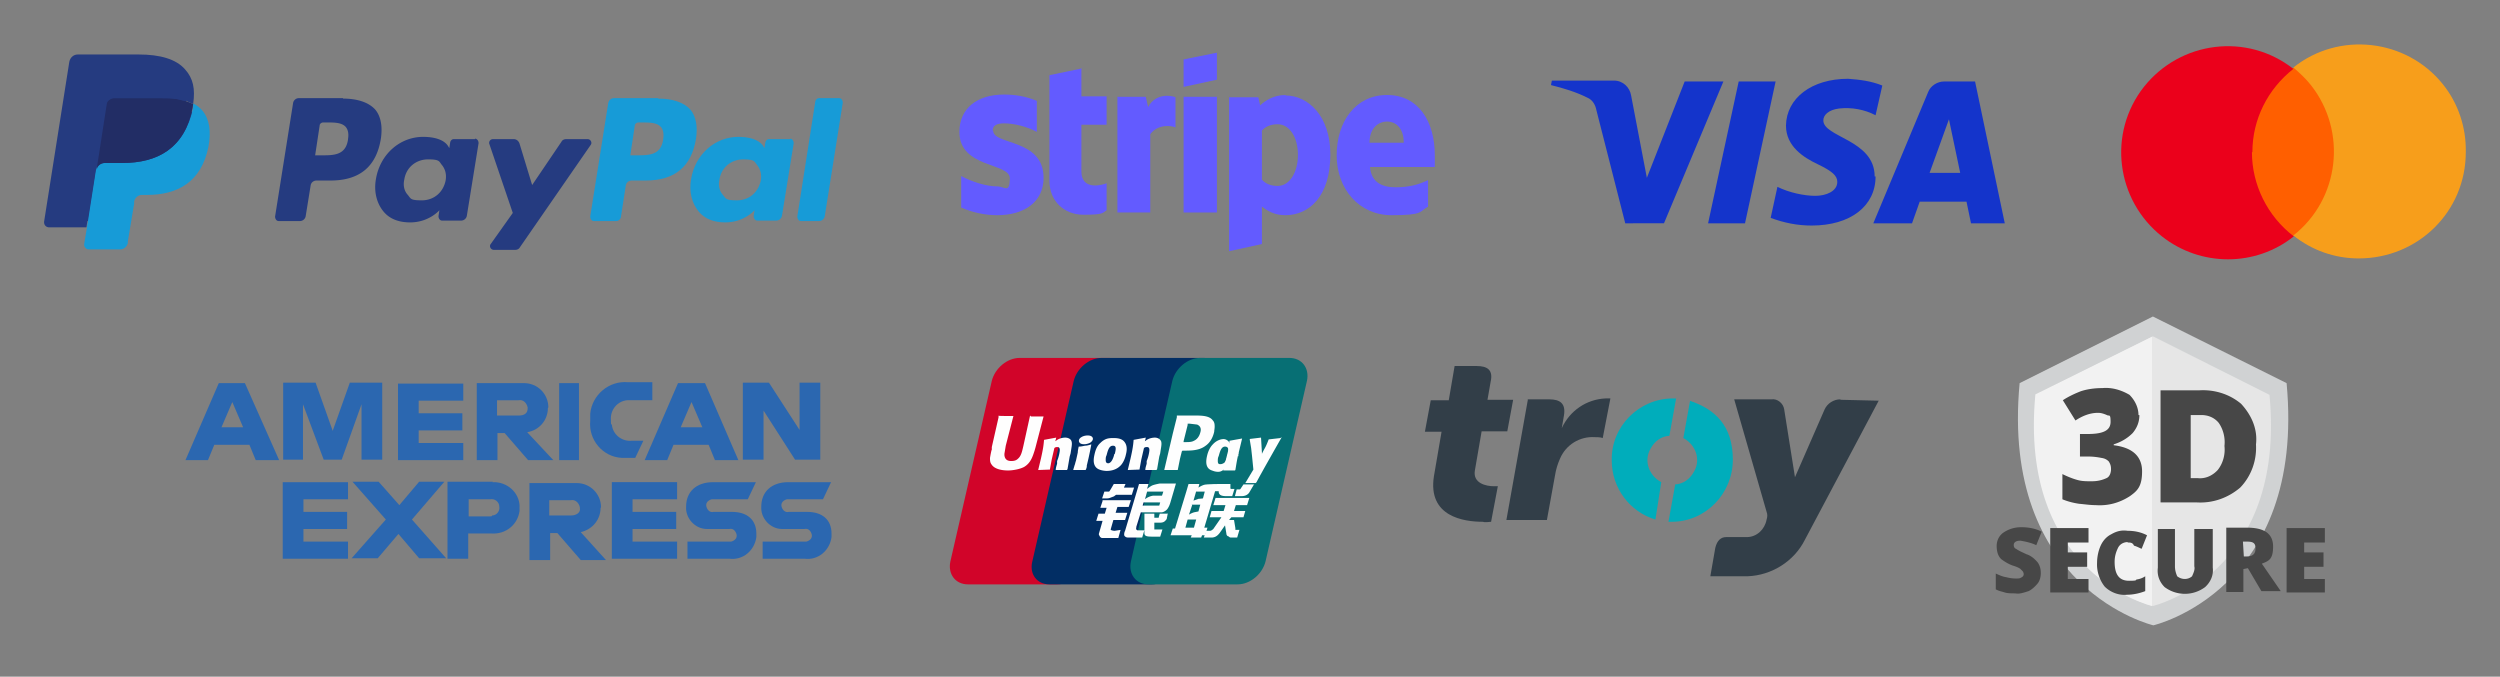 <svg xmlns="http://www.w3.org/2000/svg" viewBox="0 0 555.3 150.3" xmlns:v="https://vecta.io/nano"><rect x="0" y="0" width="555.3" height="150.3" fill="#808080" stroke="none"/><path d="M76.2 21.8h-9.8a1.3 1.3 0 0 0-1.3 1.1l-4 25.2c0 .5.3 1 .8 1h4.7a1.3 1.3 0 0 0 1.3-1.1l1.1-6.8c.1-.7.7-1.1 1.3-1.1h3.1c6.5 0 10.2-3.1 11.2-9.3.4-2.7 0-4.9-1.2-6.4-1.4-1.6-3.9-2.5-7.2-2.5h0zm1.1 9.2c-.5 3.5-3.2 3.5-5.8 3.5H70l1-6.6c0-.4.4-.7.8-.7h.7c1.8 0 3.4 0 4.3 1 .5.6.7 1.5.5 2.7h0zm28.2-.1h-4.7c-.4 0-.7.3-.8.7l-.2 1.3-.3-.5c-1-1.5-3.3-2-5.5-2-5.2 0-9.6 3.9-10.5 9.4-.5 2.8.2 5.4 1.7 7.2 1.4 1.7 3.5 2.4 5.9 2.4 4.2 0 6.5-2.7 6.5-2.7l-.2 1.3c0 .5.3 1 .8 1h4.2a1.3 1.3 0 0 0 1.3-1.1l2.6-16.1c0-.5-.3-1-.8-1zM99 40c-.5 2.7-2.6 4.5-5.3 4.5s-2.4-.4-3.2-1.3c-.7-.8-1-2-.7-3.3.4-2.7 2.6-4.5 5.3-4.5s2.4.5 3.1 1.3c.7.9 1 2 .8 3.3h0zm31.5-9.1h-4.7c-.5 0-.9.2-1.1.6l-6.5 9.6-2.8-9.2c-.2-.6-.7-1-1.3-1h-4.6c-.6 0-1 .6-.8 1.1l5.2 15.3-4.9 6.9c-.4.5 0 1.3.7 1.3h4.7c.5 0 .9-.2 1.1-.6l15.7-22.7c.4-.5 0-1.3-.7-1.3h0z" fill="#253b80"/><path d="M146.2,21.8h-9.8c-.7,0-1.2.5-1.3,1.1l-4,25.2c0,.5.3,1,.8,1h5c.5,0,.9-.4,1-.8l1.1-7.1c.1-.7.7-1.1,1.3-1.1h3.1c6.5,0,10.2-3.1,11.2-9.3.4-2.7,0-4.9-1.2-6.4-1.4-1.6-3.9-2.5-7.2-2.5h0ZM147.3,31c-.5,3.5-3.2,3.5-5.8,3.5h-1.5l1-6.6c0-.4.4-.7.8-.7h.7c1.8,0,3.4,0,4.3,1,.5.6.7,1.5.5,2.7h0ZM175.5,30.9h-4.7c-.4,0-.7.3-.8.7l-.2,1.3-.3-.5c-1-1.5-3.3-2-5.5-2-5.2,0-9.6,3.9-10.5,9.4-.5,2.8.2,5.4,1.7,7.2,1.4,1.7,3.5,2.4,5.9,2.4,4.2,0,6.5-2.7,6.5-2.7l-.2,1.3c0,.5.3,1,.8,1h4.2c.7,0,1.2-.5,1.3-1.1l2.6-16.1c0-.5-.3-1-.8-1h0ZM169,40c-.5,2.7-2.6,4.5-5.3,4.5s-2.4-.4-3.2-1.3c-.7-.8-1-2-.7-3.3.4-2.7,2.6-4.5,5.3-4.5s2.4.5,3.1,1.3c.7.9,1,2,.8,3.3h0ZM181.1,22.5l-4,25.6c0,.5.3,1,.8,1h4c.7,0,1.2-.5,1.3-1.1l4-25.2c0-.5-.3-1-.8-1h-4.5c-.4,0-.7.3-.8.7h0Z" fill="#179bd7"/><path d="M20.3 53.9l.7-4.8h-1.7-8l5.5-35.2c0-.1 0-.2.1-.3s.2-.1.3-.1h13.4c4.5 0 7.6.9 9.2 2.8.7.9 1.2 1.8 1.5 2.8.2 1 .2 2.3 0 3.8h0V24l.7.4c.6.4 1.1.7 1.5 1.2.6.7 1.1 1.7 1.2 2.8.2 1.1.1 2.5-.2 4-.4 1.8-.9 3.3-1.7 4.6-.7 1.2-1.6 2.1-2.6 2.9-1 .7-2.2 1.2-3.5 1.6s-2.8.5-4.4.5h-1.1c-.7 0-1.5.3-2.1.7-.6.5-1 1.2-1.1 1.9v.4l-1.4 8.4v.3c0 .1-.1.1-.1.2h-.1-6.5 0z" fill="#253b80"/><path d="M42.9 23.1h0v.8c-1.9 9.1-8 12.3-15.8 12.3h-3.9c-1 0-1.7.7-1.9 1.6h0l-2 12.8-.6 3.6c-.1.6.4 1.2 1 1.2h7c.8 0 1.5-.6 1.7-1.4v-.4l1.4-8.4v-.5c.2-.8.9-1.4 1.7-1.4h1.1c6.8 0 12.1-2.8 13.7-10.7.6-3.3.3-6.1-1.4-8.1-.5-.6-1.2-1.1-1.9-1.5h0z" fill="#179bd7"/><path d="M41.1 22.4l-.9-.2-.9-.2c-1.1-.2-2.2-.2-3.5-.2H25.3c-.2 0-.5 0-.7.2-.5.2-.9.7-.9 1.2l-2.2 14.2v.4c0-.9.9-1.6 1.8-1.6h3.9C35 36.2 41 33 42.8 23.9c0-.3.1-.5.1-.8-.5-.2-.9-.4-1.5-.6-.1 0-.2 0-.4-.1z" fill="#222d65"/><path d="M23.6 23.2c0-.6.5-1 .9-1.2.2-.1.5-.2.7-.2h10.5c1.2 0 2.4 0 3.5.2.3 0 .6.1.9.2l.9.2h.4c.5.3 1 .5 1.5.7.5-3.4 0-5.7-1.8-7.7-2-2.3-5.6-3.3-10.3-3.3H17.3c-1 0-1.7.7-1.9 1.6L9.8 49.2c-.1.7.4 1.3 1.1 1.3h8.3l2.1-13.2 2.2-14.2h0z" fill="#253b80"/><g fill="#635bff"><path d="M318.7 34.5c0-7.5-3.6-13.4-10.6-13.4s-11.2 5.9-11.2 13.4 5 13.3 12.2 13.3 6.1-.8 8.1-1.9V40c-2 1-4.3 1.6-7.2 1.6s-5.4-1-5.7-4.5h14.4v-2.6h0zm-14.5-2.8c0-3.3 2-4.7 3.9-4.7s3.7 1.4 3.7 4.7h-7.6zm-18.6-10.6c-2.9 0-4.7 1.4-5.7 2.3l-.4-1.8H273v34.2l7.3-1.6v-8.3c1.1.8 2.6 1.9 5.2 1.9 5.3 0 10-4.2 10-13.5 0-8.5-4.9-13.1-10-13.1h0zm-1.8 20.2c-1.7 0-2.8-.6-3.5-1.4V29c.7-.8 1.8-1.4 3.5-1.4 2.7 0 4.5 3 4.5 6.8s-1.8 6.9-4.5 6.9h0zm-20.9-22l7.4-1.6v-6l-7.4 1.5v6h0z" fill-rule="evenodd"/><path d="M262.9 21.5h7.4v25.7h-7.4V21.5z"/><path d="M255 23.7l-.5-2.2h-6.3v25.7h7.3V29.8c1.7-2.3 4.7-1.9 5.6-1.5v-6.7c-.9-.4-4.4-1-6.1 2.2h0zm-14.7-8.5l-7.2 1.5v23.5c0 4.4 3.2 7.5 7.6 7.5s4.2-.4 5.1-1v-6c-.9.4-5.6 1.7-5.6-2.6V27.7h5.6v-6.3h-5.6V15h0zM220.5 29c0-1.1.9-1.6 2.5-1.6 2.2 0 5.1.7 7.3 1.9v-6.9c-2.4-1-4.8-1.4-7.3-1.4-6 0-9.9 3.1-9.9 8.3 0 8.1 11.2 6.8 11.2 10.3s-1.2 1.8-2.8 1.8c-2.4 0-5.6-1-8-2.3v7c2.5 1.1 5.3 1.7 8 1.7 6.1 0 10.3-3 10.3-8.3 0-8.8-11.2-7.2-11.2-10.5h0z" fill-rule="evenodd"/></g><path d="M394.4 18.1l-6.8 31.5h-8.2l6.8-31.5h8.2zm34.2 20.3l4.3-11.9 2.5 11.9h-6.8 0zm9.1 11.2h7.6l-6.6-31.5h-6.9c-1.5 0-3 1-3.5 2.3l-12.2 29.2h8.6l1.7-4.8h10.4l1 4.8h0zm-21.3-10.4c0-8.2-11.5-8.7-11.4-12.5 0-1.1 1.1-2.3 3.5-2.6 2.8-.3 5.6.2 8.1 1.5l1.5-6.6c-2.5-1-4.9-1.3-7.6-1.5-8.1 0-13.7 4.3-13.8 10.4 0 4.6 3.9 7.1 7.1 8.6 3.1 1.5 4.3 2.5 4.3 3.9 0 2.1-2.5 3.1-4.9 3.1s-5.8-.7-8.4-2l-1.5 6.9c3 1.1 5.9 1.7 9.1 1.7 8.6 0 14.2-4.3 14.2-10.9m-33.8-21.1l-13.2 31.5H361l-6.4-25.1c-.2-1.1-.8-2.3-2-2.8-2.6-1.3-5.3-2.1-8.1-2.8l.2-1h13.8c2 0 3.5 1.5 3.8 3.3l3.5 18.3 8.4-21.4h8.6z" fill="#1434cb"/><path d="M498.9,15.1h20.8v37.3h-20.8V15.1Z" fill="#ff5f00"/><path d="M500.3,33.8c0-7.3,3.4-14,9.1-18.5-10.3-8.1-25.1-6.2-33.2,4-8.1,10.3-6.2,25.1,4,33.2,8.6,6.8,20.8,6.8,29.3,0-5.9-4.5-9.3-11.5-9.3-18.7h0Z" fill="#eb001b"/><path d="M547.7,33.8c0,13.2-10.6,23.6-23.8,23.6-5.3,0-10.4-1.8-14.5-5.1,10.3-8.1,12-23.1,3.9-33.4-1.2-1.5-2.5-2.7-3.9-3.9,10.1-8.1,25.1-6.4,33.2,3.7,3.4,4.2,5.2,9.6,5.1,15h0Z" fill="#f79e1b"/><g fill="#2b67b0"><path d="M124.2 102.2h4.4V85.1h-4.4v17.1zm-9-9.9h-4.8v-3.4h4.8c1-.2 1.8.6 2 1.6v.2c0 1-.6 1.6-2 1.6m6.6-1.8c0-3-2.4-5.4-5.4-5.4h-10.5v17.1h4.6v-6h1.6l5.2 6h5.6l-5.8-6.2c2.6-.4 4.6-2.6 4.6-5.4m14 3.1v-.4c-.2-2.2 1.4-4.2 3.6-4.4h5.6v-4h-5.4c-4.2-.4-8 2.8-8.4 7v1.6c-.4 4.2 2.8 8 7 8.2h3l1.8-3.8h-2.6c-2.2.2-4.2-1.4-4.4-3.6-.2 0-.2-.2-.2-.6m-86.5 1.2l2.4-5.6 2.4 5.6h-4.8zm-.6-9.8l-7.4 17.1h5l1.4-3.4h7.8l1.4 3.4H62l-7.6-17.1h-5.8z"/><path d="M73.9 95.7L70.1 85h-7.2v17.1h4.4V89.8l4.6 12.3h4l4.4-12.3v12.3h4.6V85h-7.2l-3.8 10.7h0zm14.5 6.5h14.5v-3.8H93v-2.8h9.7v-3.8H93V89h9.9v-3.8H88.4v17.1h0zm62.8-7.3l2.4-5.6 2.4 5.6h-4.8zm-.6-9.8l-7.4 17.1h5l1.4-3.4h7.8l1.4 3.4h5.2l-7.4-17.1h-6zm27 10.4L170.8 85H165v17.1h4.6V91.2l7 10.9h5.6V85h-4.6v10.5h0zm-14.9 18.2h-4.2c-.8.2-1.4-.4-1.6-1.2s.4-1.4 1.2-1.6h8l1.8-3.8h-9.5c-3.8 0-6 2.2-6 5.4-.2 2.6 2 5 4.6 5h5c.8-.2 1.4.4 1.6 1.2s-.4 1.4-1.2 1.6h-9.7v3.8h9.3c3 .4 5.6-1.8 6-4.8v-.8c0-3-2-4.8-5.4-4.8m-35.8.8H122v-3.4h4.8c1-.2 1.8.6 2 1.6v.2c.2.8-.6 1.6-2 1.6m6.7-1.8c0-3-2.4-5.4-5.4-5.4h-10.5v17.1h4.6v-6h1.6l5.2 6h5.6l-5.6-6.2c2.6-.6 4.4-2.8 4.4-5.4m2.5 11.3h14.5v-3.8h-9.9v-2.8h9.7v-3.8h-9.7v-2.8h9.9v-3.8h-14.5v17.1zm-27-9.4h-4.8v-3.8h4.8c1-.2 2 .6 2 1.6.2 1-.6 2-1.6 2 0 .2-.2.2-.4.2m.6-7.7H99.4v17.1h4.6v-5.6h5.2c3.2.2 5.8-2 6.2-5v-.6c.2-3-2.2-5.6-5.4-5.8h-.6m70 6.6h-4.2c-.8.2-1.4-.4-1.6-1.2s.4-1.4 1.2-1.6h8l1.8-3.8h-9.5c-3.8 0-6 2.2-6 5.4-.2 2.6 2 5 4.6 5h5c.8-.2 1.4.4 1.6 1.2s-.4 1.4-1.2 1.6h-9.7v3.8h9.3c3 .4 5.6-1.8 6-4.8v-.8c0-3-2-4.8-5.4-4.8M62.8 124.1h14.5v-3.8h-9.9v-2.8h9.7v-3.8h-9.7v-2.8h9.9v-3.8H62.8v17.1z"/><path d="M98.7,107h-5.6l-4.4,5.2-4.6-5.2h-5.8l7.4,8.4-7.6,8.6h5.8l4.6-5.4,4.6,5.4h6l-7.6-8.6,7.2-8.4h0Z"/></g><path d="M226.5 79.5h19.8c2.8 0 4.5 2.3 3.9 5.1l-9.2 40.1c-.7 2.8-3.4 5.1-6.2 5.1H215c-2.8 0-4.5-2.3-3.9-5.1l9.2-40.1c.7-2.8 3.4-5.1 6.2-5.1h0z" fill="#d10429"/><path d="M244.6,79.5h22.8c2.8,0,1.5,2.3.9,5.1l-9.2,40.1c-.7,2.8-.4,5.1-3.2,5.1h-22.8c-2.8,0-4.5-2.3-3.8-5.1l9.2-40.1c.7-2.8,3.4-5.1,6.2-5.1h0Z" fill="#022e64"/><path d="M266.6,79.5h19.8c2.8,0,4.5,2.3,3.9,5.1l-9.2,40.1c-.7,2.8-3.4,5.1-6.2,5.1h-19.8c-2.8,0-4.5-2.3-3.9-5.1l9.2-40.1c.7-2.8,3.4-5.1,6.2-5.1h0Z" fill="#076f74"/><g fill="#fefefe"><path d="M263.3 117.2h1.9l.5-1.8h-1.9l-.5 1.8h0zm1.5-5l-.7 2.1s.7-.4 1.1-.5l1-.2.4-1.5h-1.9 0zm.9-3.1l-.6 2.1 1.1-.4c.4 0 1-.1 1-.1l.4-1.5h-1.9zm4.2 0l-2.4 8.1h.7l-.5 1.7h-.7l-.2.5h-2.3l.2-.5H260l.5-1.5h.5l2.5-8.2.5-1.7h2.4l-.2.8s.6-.4 1.2-.6 4-.2 4-.2l-.5 1.6h-.8 0z"/><path d="M270.8 107.5h2.5v.9c0 .2.1.2.4.2h.5l-.5 1.6h-1.4c-1.2 0-1.6-.4-1.6-1v-1.7h0zm.3 7.4h-2.4l.4-1.4h2.7l.4-1.3h-2.7l.5-1.6h7.5l-.5 1.6h-2.5l-.4 1.3h2.5l-.4 1.4h-2.7l-.5.6h1.1l.3 1.8v.4h.6.3l-.5 1.7h-1.4c-.3 0-.4-.2-.6-.3-.2 0-.4-.3-.4-.6l-.3-1.8-1.2 1.7c-.4.5-.9 1-1.8 1h-1.7l.5-1.5h.7c.2 0 .4 0 .5-.1s.2-.1.4-.3l1.8-2.6h0zm-26.2-3.8h6.3l-.5 1.5h-2.5l-.4 1.3h2.6l-.5 1.6h-2.6l-.6 2.1c0 .2.6.3.9.3l1.3-.2-.5 1.8h-2.9-.7c-.2 0-.4-.2-.5-.3 0-.2-.3-.3-.2-.7l.8-2.8h-1.4l.5-1.6h1.4l.4-1.3h-1.4l.5-1.5h0 0zm4.4-2.8h2.6l-.5 1.6h-3.5l-.4.3c-.2.2-.2 0-.4.2-.2 0-.6.3-1.2.3h-1.1l.5-1.5h.4.6c.1 0 .2-.2.4-.5l.7-1.2h2.6l-.4.9h0zm4.9 2.7s.7-.7 1.9-.9h2l.3-.9h-3.6l-.5 1.8h0zm3.4.6H254l-.2.7h3.2.5l.2-.7h0zm-4.7-4.1h2.2l-.3 1.1s.7-.6 1.2-.8 1.6-.4 1.6-.4h3.6l-1.2 4.1c-.2.7-.4 1.1-.6 1.4-.1.2-.3.4-.6.6s-.6.3-.8.3h-1.1-3.5l-1 3.2c0 .3-.1.5 0 .6 0 0 .2.2.3.2h1.5c0-.1-.5 1.6-.5 1.6H252h-1.2c-.3 0-.5 0-.7-.1s-.4-.3-.4-.5 0-.5.2-.9l3.1-10.4h0zm6.5 6.5l-.2 1c0 .3-.2.5-.4.7s-.5.4-1.2.4h-1.2v1.2.3h.2.4 1.2l-.5 1.6h-1.3c-.9 0-1.6 0-1.9-.2-.2-.1-.3-.3-.3-.6v-4.3h2.2v.9h.5.4c.1 0 .1-.1.1-.2l.2-.7h1.7zm-30.6-21.7l-1.5 6.8c-.3 1.3-.5 2.2-1.2 2.8-.4.4-.9.5-1.5.5-.9 0-1.4-.4-1.5-1.3v-.3l.3-1.8 1.7-6.6h0c-2.8 0-3.3 0-3.3-.1v.4l-1.5 6.6v.6c-.1 0-.4 1.8-.4 1.8 0 .5 0 1 .3 1.4.7 1.2 2.6 1.4 3.7 1.4s2.7-.3 3.6-.8c1.5-.9 1.9-2.4 2.3-3.6l.2-.7 1.8-6.9H229h0zm8.2 12.1h-2.5 0c0-.5.2-1 .3-1.4v-.6c.4-.9.6-2.1.6-2.4 0-.2 0-.7-.5-.7s-.5.1-.7.2l-.6 2.6-.4 2.2h0l-2.6.1h0l.6-2.5c.5-2.2.6-3 .7-4.2h0l2.7-.5h0c0 .1-.2.8-.2.8.2-.1.4-.3.6-.4a3.73 3.73 0 0 1 1.6-.4c.5 0 1.2.2 1.4.8s0 1.3-.2 2.7l-.2.7-.5 2.9h-.1zm4.1 0h-1.4-1.3 0v-.1l.3-1c.1-.2.1-.4.3-1l.4-1.8c0-.4.1-.8.2-1.3h0c.5 0 .9-.1 1.4-.2.4 0 .8-.1 1.4-.3h0c0 .1-.3 1.6-.3 1.6l-.3 1.4-.4 1.7c0 .3 0 .4-.2.9h0 0 0zm6.4-3.6c0 .3-.3 1.2-.6 1.6-.2.3-.5.5-.7.5s-.6 0-.6-.7c0-.4 0-.7.2-1.1.3-1.2.6-2.1 1.4-2.1s.7.7.4 1.9h0zm2.6.1c.4-1.5 0-2.3-.3-2.7-.5-.7-1.4-.9-2.4-.9s-1.9 0-3 1.1c-.8.7-1.1 1.7-1.3 2.6s-.5 2.7 1.1 3.3c.5.2 1.2.3 1.6.3 1.1 0 2.3-.3 3.2-1.3.7-.8 1-1.9 1.1-2.4h0zm24.3 3.6h-2.7 0l.9-3.6c.4-1.5.4-2.1.5-3h0l2.8-.5h0l-.7 2.9c-.5 2-.6 3-.8 4.1h-.1z"/><path d="M272.7 101c0 .3-.3 1.2-.6 1.6-.2.3-.7.5-1 .5s-.6 0-.6-.7c0-.4 0-.7.2-1.1.3-1.1.6-2.1 1.4-2.1s.9.7.6 1.9h0 0zm2.3.1c.4-1.5-1.1-.1-1.3-.6-.4-.8-.1-2.4-1.5-2.9-.5-.2-1.8 0-2.8 1.1-.7.7-1.1 1.7-1.3 2.6s-.5 2.7 1.1 3.2c.5.2.9.3 1.4.3 1.6 0 2.7-2.5 3.6-3.4.7-.7.8.3.9-.2h0zm-18.1 3.3h-2.5 0c0-.5.2-1 .3-1.4v-.6c.4-.9.6-2.1.6-2.4 0-.2 0-.7-.5-.7s-.5.1-.7.2l-.6 2.6-.4 2.2h0l-2.6.1h0l.6-2.5c.5-2.2.6-3 .7-4.2h0l2.7-.5h0c0 .1-.2.8-.2.8.2-.1.4-.3.6-.4a3.73 3.73 0 0 1 1.6-.4c.5 0 1.1.2 1.4.8.2.6 0 1.3-.2 2.7l-.2.7-.5 2.9h-.1zm8.7-12.1h-.8-3.4v.4l-.9 3.6-1.9 8.1h3l.5-2.5.4-1.6s.1-.2.2-.2h.2c1.6 0 3.5 0 4.9-1.1 1-.7 1.6-1.8 1.9-3.1 0-.3.1-.7.1-1.1s0-1-.4-1.4c-.7-1-2.2-1.1-3.9-1.1h0zm1 3.8c-.2.8-.7 1.5-1.4 1.8-.5.3-1.2.3-1.9.3h-.4V98l.9-3.6v-.2-.1h.4l1.7.2c.7.3 1 .9.7 1.8h0zm17.8 1.2h0l-2.6.3h0c-.8 2.1-.8 1.7-1.5 3.2v-.2l-.2-3.4h0l-2.5.3h0v.2h0l.3 1.8.2 1.8.3 3-1.8 3h0 2.3l.2-.2c.7-1.4 5.6-10 5.6-10h0zm-42.2 1c.7-.5.7-1.1.2-1.4s-1.6-.2-2.2.2c-.7.4-.7 1.1-.2 1.4s1.5.2 2.2-.2h0zm36.4 9.2l-1 1.7c-.3.6-.9 1-1.8 1h-1.5l.4-1.5h.3.4s.1 0 .2-.2l.6-.9h2.4 0z"/></g><g fill-rule="evenodd"><path d="M408.8,88.7c-1.5,0-2.9.9-3.5,2.2l-6.6,15.1-2.4-15.1c-.2-1.3-1.5-2.4-2.8-2.2h-8.3l7.2,25c.2.5.2,1.1,0,1.7-.4,2.2-2.2,3.9-4.4,3.9h-4.6c-1.1,0-2,.7-2.4,2.4l-1.1,6.3h8.3c5.3-.2,10.3-3.3,12.7-8.1l16.4-30.9-8.5-.2ZM328,81.3c2.4,0,3.7.9,3.1,3.5l-.7,4h5.7l-1.3,7h-5.7l-1.5,8.7c-.5,2.9,2.6,3.5,4.2,3.5h.9l-1.5,7.9c-.5,0-1.3.2-1.8,0-4.2,0-12.3-1.1-10.9-10.1l1.7-9.9h-3.7l1.3-7h4l1.3-7.6h4.8Z" fill="#323e48"/><path d="M375.4 89l-1.5 8.3c2.8 1.5 3.9 4.8 2.4 7.4-.9 1.7-2.4 2.8-4.2 2.9l-1.5 8.3h.7c7.6 0 13.6-6.3 13.6-13.8S381 90.9 375.3 89m-6.3 18.1c-2.8-1.5-3.9-4.8-2.4-7.4.9-1.7 2.4-2.8 4.2-2.9l1.5-8.3h-.7c-7.6 0-13.8 6.3-13.6 13.8 0 6.1 4 11.4 9.7 13.1l1.3-8.3h0z" fill="#00adbb"/><path d="M339.3,88.7h4.8c2.4,0,3.7.9,3.3,3.5l-.5,2.9c1.8-3.9,5.5-6.4,9.7-6.6h1.1l-1.7,8.8c-.5-.2-1.3-.2-1.8-.2-3.3-.2-6.4,1.7-7.7,4.8-.5,1.1-.9,2.4-1.1,3.7l-1.8,9.9h-9l4.8-26.9h0Z" fill="#323e48"/></g><path d="M507.9 85.1l-29.7-14.8-29.6 14.8c-4.3 45.8 29.7 53.8 29.7 53.8s33.9-7.8 29.6-53.8h0z" fill="#d0d2d3"/><path d="M504.1 87.7l-25.9-13-25.9 13c-3.8 39.9 25.9 46.9 25.9 46.9s29.7-7 25.9-46.9h0z" fill="#e6e6e6"/><path d="M478 134.6s-29.7-7-25.9-47L478 74.8v59.8z" fill="#f2f2f2"/><path d="M475.2 92.2c0 1.5-.5 2.8-1.5 4-1.2 1.2-2.6 2-4.2 2.5v.2c4.2.5 6.3 2.5 6.3 5.8s-1 4.3-2.7 5.5c-2.3 1.5-4.9 2.2-7.6 2-1.3 0-2.5-.2-3.7-.3-1.3-.2-2.5-.5-3.7-1v-5.6c1 .5 2.2 1 3.3 1.3 1 .3 2 .3 3.2.3s2.2-.2 3.3-.7c.7-.3 1-1.2 1-2s-.2-1.2-.5-1.7c-.5-.5-1-.7-1.7-.8-1-.2-2-.3-3-.3H462v-5h1.7c3.5 0 5.1-.8 5.1-2.7s-.3-1.2-.8-1.5c-.7-.3-1.3-.5-2-.5-1.8 0-3.5.7-5 1.7l-2.8-4.5c1.2-.8 2.7-1.5 4-2 1.5-.5 3.2-.7 4.8-.7 2.2-.2 4.3.5 6 1.5 1.2 1.2 2 2.8 2 4.5h0zm25.9 6.5c.2 3.5-1 7-3.5 9.6-2.7 2.3-6.1 3.5-9.6 3.3h-8.1V86.7h8.6c3.3-.2 6.7.8 9.3 3 2.3 2.5 3.7 5.6 3.3 9h0zm-7 .3c.2-1.8-.3-3.7-1.3-5.1-1-1.2-2.5-1.8-4.2-1.7h-2v14h1.5c1.7.2 3.3-.5 4.5-1.8 1.2-1.5 1.7-3.5 1.5-5.3h0zm-40.8 28.3c0 .8-.2 1.7-.7 2.3s-1.2 1.3-2 1.7c-1 .3-2 .7-3 .5-.8 0-1.7 0-2.3-.2s-1.3-.3-2-.7v-3.5c.7.3 1.5.7 2.3.8a8.33 8.33 0 0 0 2.2.3c.7 0 .8 0 1.3-.3s.5-.8.2-1.3h0l-.5-.5c-.2-.2-.8-.5-1.8-.8-.8-.3-1.5-.7-2.2-1.2-.5-.3-.8-.8-1-1.3s-.3-1.2-.3-1.8c0-1.2.5-2.3 1.5-3 1.2-.8 2.5-1.2 4-1.2s3.2.3 4.5 1l-1.2 3c-1-.5-2.3-.8-3.5-1-.3 0-.8 0-1.2.3-.2.2-.3.3-.3.7s.2.7.5.8c.7.5 1.5.8 2.3 1.2 1 .3 1.8 1 2.5 1.8.5.7.7 1.5.7 2.3h0zm10.6 4.3h-8.5v-14.3h8.5v3.2h-4.6v2.2h4.3v3.2h-4.3v2.7h4.6v3.2h0zm8.8-11.2c-.8 0-1.7.3-2.2 1.2-.5 1-.8 2-.8 3.2 0 2.8 1 4.2 3.2 4.2s1.2-.2 1.8-.3a4.49 4.49 0 0 0 1.8-.7v3.3c-1.3.5-2.7.8-4 .8-1.8.2-3.7-.5-5-1.8-1.2-1.5-1.8-3.5-1.7-5.3 0-1.3.3-2.7.8-3.8s1.3-2 2.3-2.5c1.2-.7 2.3-1 3.7-.8 1.5 0 3 .3 4.3 1l-1.2 3c-.5-.2-1-.5-1.7-.7-.3-.7-.8-.7-1.5-.7h0zm18.8-2.9v8.6c.2 1.7-.5 3.2-1.7 4.3a7.5 7.5 0 0 1-9 0c-1.2-1.2-1.7-2.7-1.5-4.3v-8.6h3.8v8.3c0 .8.2 1.5.5 2.2 1 .8 2.4.8 3.3 0 .3-.7.7-1.5.5-2.2v-8.3h4zm6.8 8.9v5.1h-3.8v-14.3h4.6c3.8 0 5.8 1.3 5.8 4.2s-1 3.2-2.5 3.8l4.2 6.1h-4.3l-3-5.1-1 .2h0zm0-2.8h.7c1.3 0 2-.5 2-1.8s-.7-1.5-2-1.5h-.8l.2 3.3h0zm18.1 8h-8.5v-14.3h8.5v3.2h-4.6v2.2h4.3v3.2h-4.3v2.7h4.6v3.2h0z" fill="#474747"/></svg>